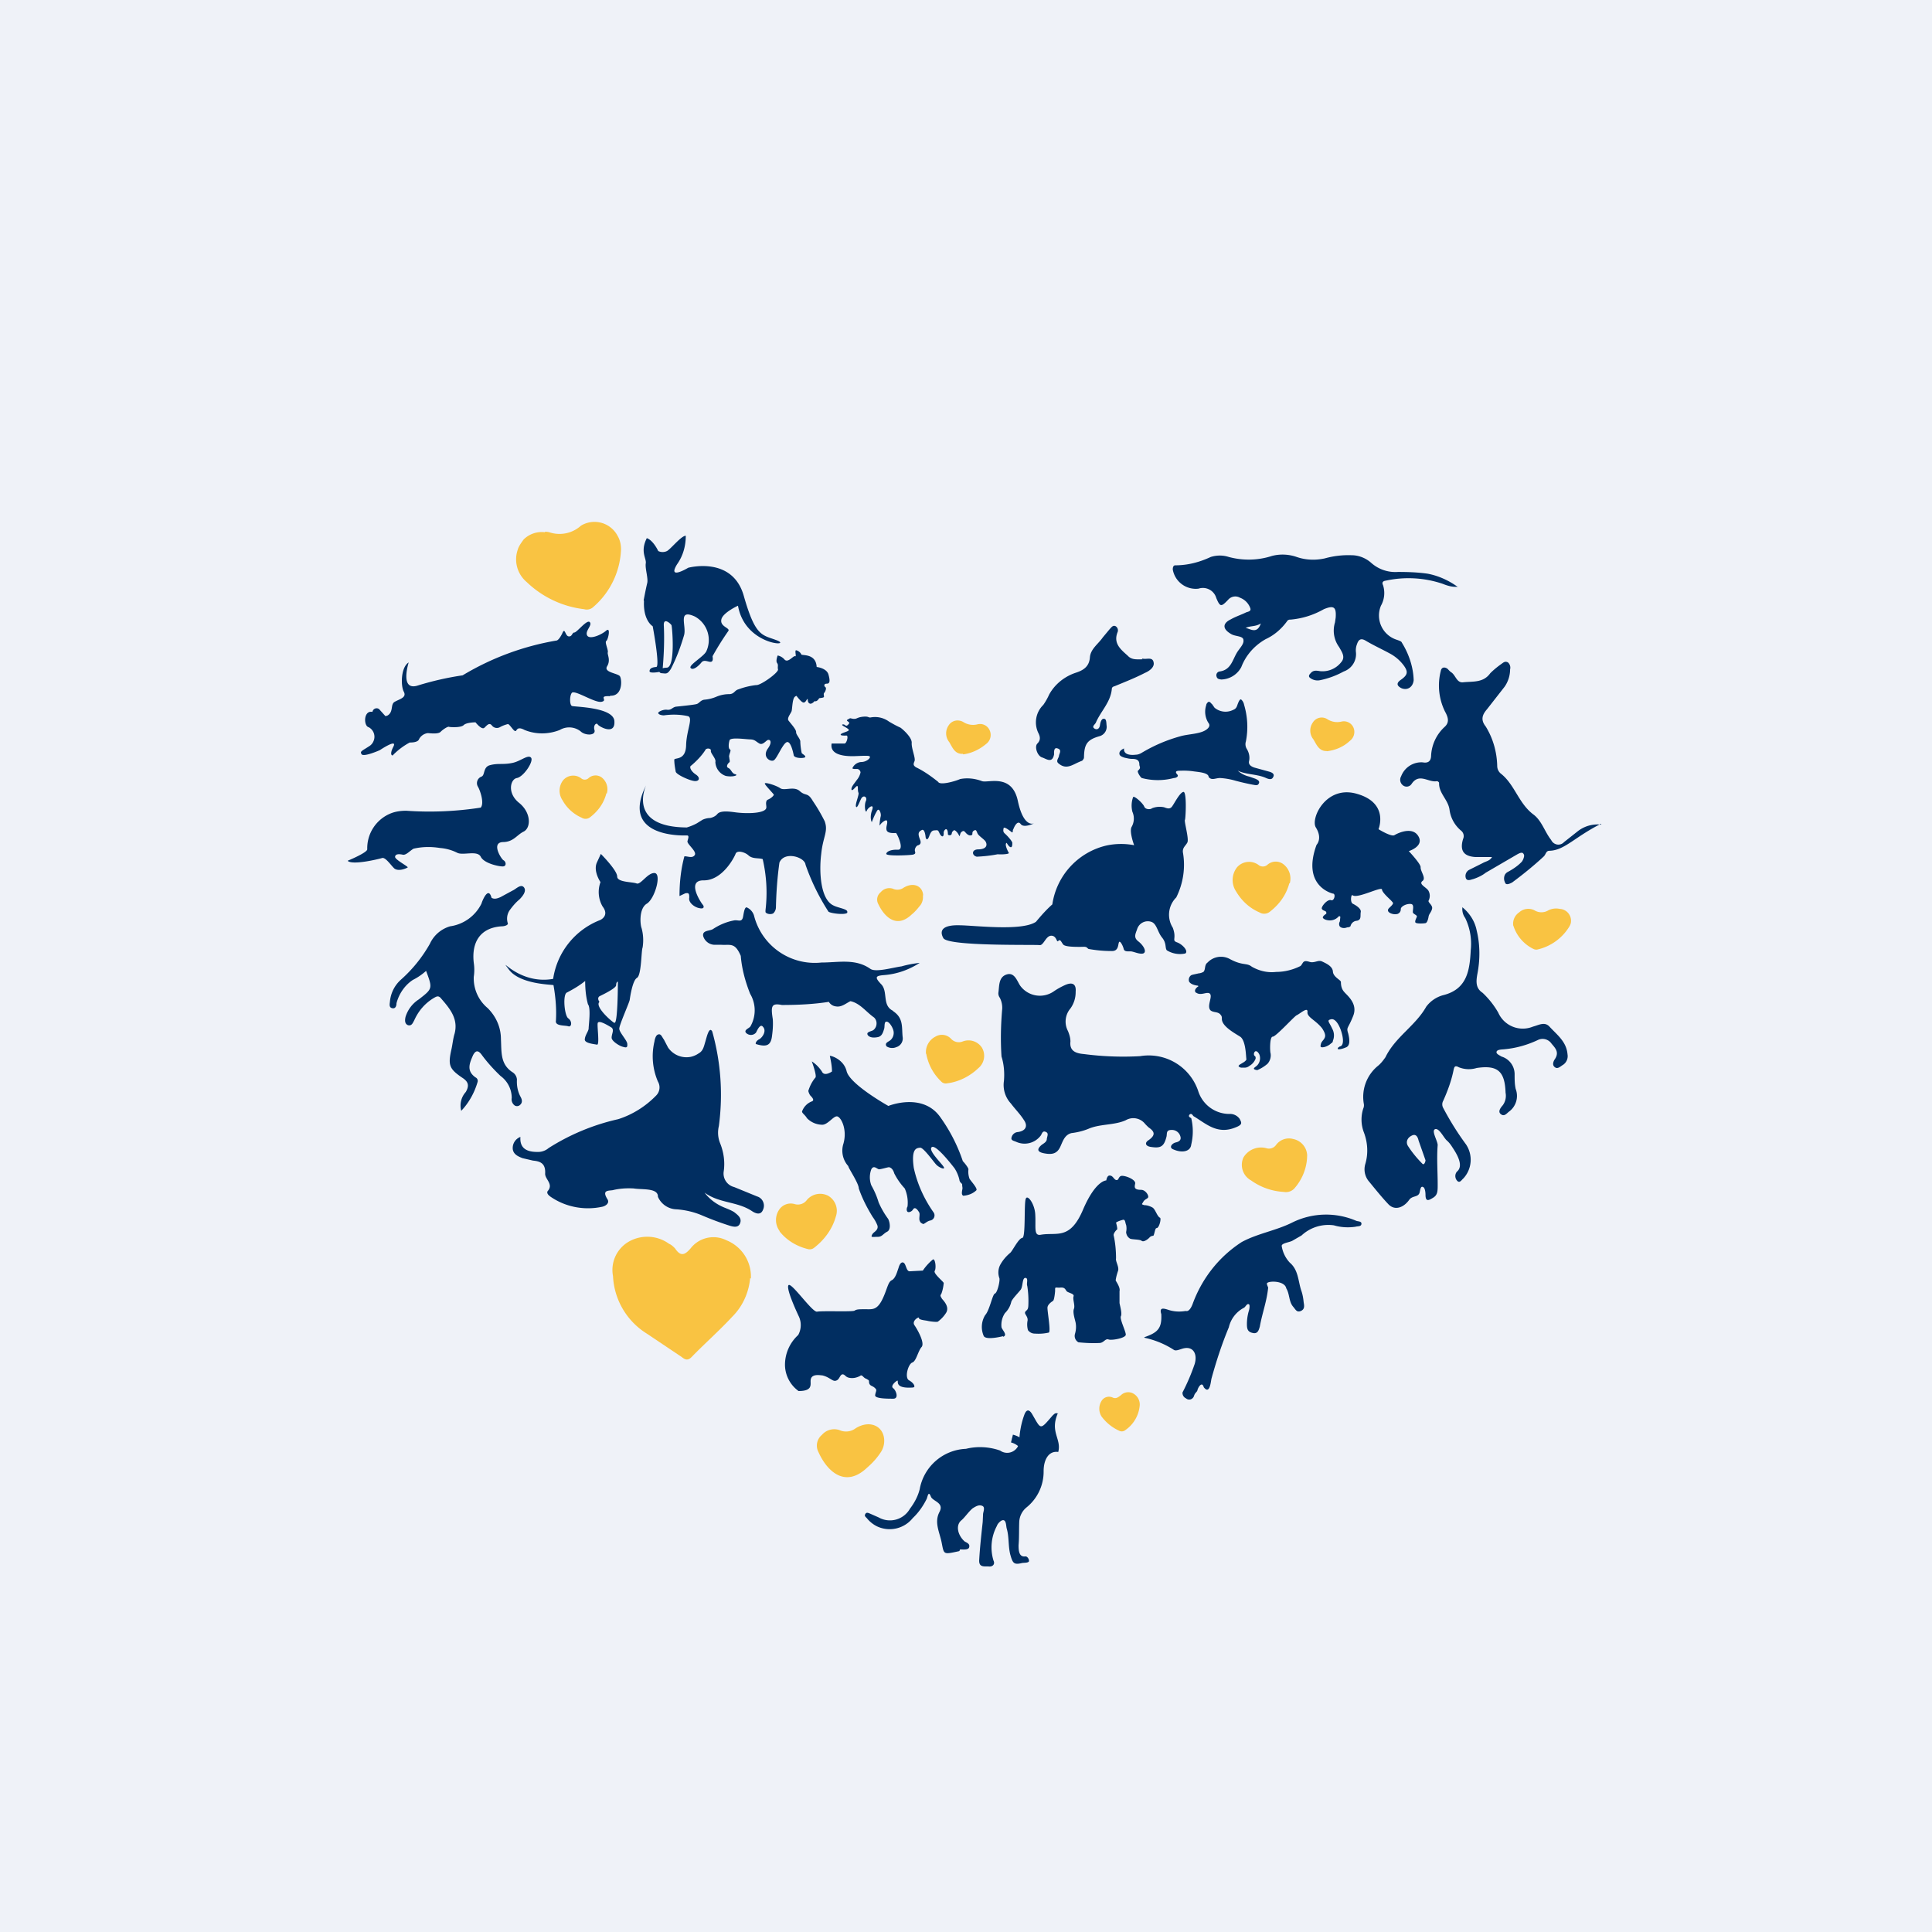 <?xml version="1.0" encoding="UTF-8"?>
<!-- generated by Finnhub -->
<svg viewBox="0 0 55.5 55.5" xmlns="http://www.w3.org/2000/svg">
<path d="M 0,0 H 55.5 V 55.5 H 0 Z" fill="rgb(239, 242, 248)"/>
<path d="M 30.39,40.595 C 30.15,41.14 30.5,41.33 30.4,41.71 C 30.12,41.67 29.98,41.94 29.98,42.26 A 1.32,1.32 0 0,1 29.48,43.31 A 0.57,0.57 0 0,0 29.28,43.71 C 29.27,43.93 29.28,44.17 29.26,44.39 C 29.26,44.54 29.27,44.74 29.46,44.71 C 29.51,44.71 29.56,44.78 29.56,44.84 S 29.42,44.89 29.36,44.9 C 29.12,44.96 29.09,44.9 29.02,44.65 C 28.96,44.4 28.99,44.15 28.92,43.91 C 28.9,43.85 28.91,43.66 28.81,43.67 C 28.75,43.67 28.65,43.78 28.64,43.83 A 1.3,1.3 0 0,0 28.54,44.83 C 28.59,44.93 28.52,45.01 28.41,45 C 28.28,44.99 28.11,45.04 28.13,44.8 C 28.15,44.45 28.19,44.09 28.23,43.72 L 28.24,43.5 C 28.24,43.44 28.31,43.3 28.22,43.26 C 28.13,43.22 28.05,43.26 27.94,43.33 C 27.82,43.43 27.71,43.6 27.61,43.68 C 27.45,43.82 27.51,44.1 27.71,44.28 C 27.78,44.32 27.87,44.35 27.84,44.45 C 27.82,44.53 27.66,44.51 27.59,44.51 C 27.56,44.51 27.58,44.55 27.55,44.56 C 27.09,44.66 27.12,44.66 27.05,44.31 C 26.99,44.01 26.83,43.73 26.99,43.43 C 27.13,43.16 26.79,43.13 26.74,42.99 C 26.67,42.81 26.65,42.99 26.62,43.06 C 26.52,43.26 26.39,43.45 26.22,43.61 A 0.85,0.85 0 0,1 25.2,43.85 A 0.86,0.86 0 0,1 24.9,43.61 C 24.87,43.58 24.83,43.55 24.85,43.51 C 24.88,43.43 24.94,43.46 24.99,43.48 L 25.24,43.59 A 0.66,0.66 0 0,0 26.14,43.34 C 26.27,43.17 26.37,42.98 26.42,42.78 A 1.41,1.41 0 0,1 27.75,41.62 C 28.07,41.54 28.42,41.56 28.73,41.67 A 0.35,0.35 0 0,0 29.23,41.57 A 0.36,0.36 0 0,0 29.28,41.39 C 29.29,41.13 29.34,40.87 29.43,40.63 C 29.49,40.48 29.57,40.48 29.66,40.64 C 29.91,41.07 29.87,41.09 30.24,40.66 C 30.28,40.63 30.31,40.57 30.4,40.61 Z" fill="rgb(1, 46, 97)"/>
<path d="M 29.07,41.325 A 0.62,0.62 0 0,1 29.48,41.66 L 29.5,41.71" stroke="rgb(1, 46, 97)" stroke-width=".23"/>
<path d="M 18.49,17.245 C 18.52,17.09 18.55,16.93 18.59,16.76 C 18.63,16.63 18.53,16.34 18.55,16.19 C 18.58,16.04 18.38,15.86 18.58,15.46 C 18.58,15.46 18.74,15.49 18.91,15.83 A 0.29,0.29 0 0,0 19.16,15.83 C 19.27,15.77 19.57,15.39 19.7,15.39 C 19.7,15.69 19.62,15.97 19.45,16.21 C 19.16,16.68 19.77,16.31 19.77,16.31 S 21.05,15.96 21.37,17.13 C 21.71,18.32 21.9,18.23 22.33,18.4 C 22.76,18.58 21.4,18.54 21.2,17.4 C 21.2,17.4 20.74,17.61 20.72,17.81 C 20.69,18.01 20.99,18.04 20.92,18.13 A 8.1,8.1 0 0,0 20.47,18.85 C 20.47,18.88 20.5,18.99 20.43,19.01 C 20.36,19.03 20.23,18.93 20.15,19.03 C 20.07,19.13 19.91,19.27 19.84,19.19 C 19.77,19.11 20.22,18.86 20.29,18.71 A 0.77,0.77 0 0,0 19.96,17.71 C 19.45,17.48 19.73,17.98 19.65,18.25 C 19.55,18.59 19.43,18.91 19.27,19.22 C 19.17,19.37 19.14,19.35 19.02,19.34 C 18.9,19.34 18.89,19.19 19.15,19.18 C 19.41,19.18 19.31,18.01 19.29,17.96 C 19.26,17.91 19.05,17.72 19.07,17.98 C 19.09,18.41 19.07,18.85 19.03,19.28 C 18.99,19.3 18.65,19.36 18.66,19.28 C 18.66,19.21 18.72,19.17 18.85,19.16 C 18.97,19.16 18.75,17.99 18.75,17.99 S 18.47,17.83 18.5,17.26 Z" fill="rgb(1, 46, 97)"/>
<path d="M 15.65,15.275 A 0.5,0.5 0 0,1 15.78,15.29 A 0.92,0.92 0 0,0 16.69,15.1 A 0.75,0.75 0 0,1 17.74,15.39 C 17.81,15.51 17.84,15.64 17.84,15.78 A 2.3,2.3 0 0,1 17.04,17.44 A 0.27,0.27 0 0,1 16.78,17.5 A 2.86,2.86 0 0,1 15.13,16.72 A 0.85,0.85 0 0,1 14.87,15.8 C 14.9,15.69 14.97,15.6 15.04,15.5 A 0.74,0.74 0 0,1 15.66,15.29 Z" fill="rgb(249, 195, 66)"/>
<path d="M 17.52,19.985 C 17.89,20.01 17.87,19.53 17.81,19.43 C 17.76,19.34 17.33,19.32 17.44,19.14 C 17.55,18.96 17.44,18.8 17.46,18.74 C 17.48,18.67 17.36,18.44 17.42,18.41 C 17.47,18.37 17.55,18.01 17.42,18.11 C 17.29,18.23 16.95,18.38 16.87,18.26 C 16.79,18.13 17.03,17.96 16.94,17.87 C 16.86,17.79 16.57,18.17 16.5,18.17 S 16.44,18.3 16.33,18.28 C 16.23,18.26 16.23,18 16.15,18.2 C 16.05,18.4 15.99,18.4 15.99,18.4 C 15.04,18.56 14.12,18.9 13.29,19.4 A 8.6,8.6 0 0,0 12.01,19.69 C 11.47,19.87 11.74,19.03 11.74,19.03 C 11.51,19.17 11.51,19.71 11.6,19.87 C 11.69,20.04 11.48,20.08 11.34,20.16 C 11.21,20.23 11.31,20.44 11.14,20.55 A 0.16,0.16 0 0,1 11.07,20.57 L 10.89,20.37 A 0.12,0.12 0 0,0 10.7,20.45 A 0.2,0.2 0 0,0 10.62,20.45 C 10.44,20.5 10.46,20.86 10.59,20.89 A 0.31,0.31 0 0,1 10.73,21.29 A 0.31,0.31 0 0,1 10.63,21.42 C 10.39,21.58 10.33,21.58 10.39,21.67 C 10.46,21.75 10.91,21.55 10.91,21.55 S 11.43,21.2 11.3,21.45 C 11.17,21.7 11.28,21.73 11.3,21.68 C 11.44,21.54 11.6,21.42 11.77,21.33 C 11.82,21.33 12.01,21.33 12.04,21.23 A 0.33,0.33 0 0,1 12.29,21.06 C 12.33,21.06 12.59,21.1 12.66,21.02 C 12.73,20.95 12.87,20.86 12.9,20.88 C 12.93,20.89 13.24,20.91 13.32,20.83 C 13.4,20.75 13.66,20.75 13.66,20.75 S 13.83,20.97 13.91,20.91 C 13.98,20.85 14.05,20.74 14.13,20.84 A 0.18,0.18 0 0,0 14.36,20.89 C 14.43,20.85 14.51,20.82 14.59,20.8 C 14.64,20.8 14.75,21 14.8,21 C 14.85,21.02 14.83,20.84 15.07,20.97 C 15.39,21.1 15.75,21.1 16.08,20.97 A 0.53,0.53 0 0,1 16.68,21.01 C 16.8,21.13 17.11,21.14 17.08,20.98 C 17.03,20.83 17.14,20.75 17.17,20.81 C 17.19,20.86 17.67,21.14 17.65,20.73 C 17.65,20.31 16.5,20.31 16.43,20.28 C 16.36,20.25 16.36,19.98 16.43,19.9 C 16.53,19.82 17.09,20.2 17.28,20.16 C 17.48,20.12 17.16,19.98 17.53,20 Z M 13.25,31.91 A 0.58,0.58 0 0,1 13.38,31.37 C 13.49,31.18 13.45,31.07 13.28,30.96 C 12.91,30.71 12.87,30.6 12.96,30.18 C 13,30.02 13.01,29.85 13.06,29.69 C 13.17,29.26 12.92,28.97 12.66,28.67 C 12.59,28.59 12.53,28.63 12.46,28.67 C 12.21,28.82 12.02,29.04 11.9,29.31 C 11.86,29.38 11.83,29.48 11.72,29.45 C 11.62,29.41 11.63,29.3 11.65,29.21 A 0.92,0.92 0 0,1 12.03,28.71 C 12.43,28.4 12.43,28.4 12.24,27.89 C 12.13,27.99 12,28.08 11.86,28.15 C 11.63,28.3 11.46,28.55 11.39,28.82 C 11.39,28.88 11.37,28.99 11.26,28.96 C 11.18,28.94 11.19,28.86 11.2,28.79 A 0.96,0.96 0 0,1 11.52,28.14 A 4,4 0 0,0 12.35,27.11 A 0.92,0.92 0 0,1 12.93,26.61 A 1.19,1.19 0 0,0 13.83,25.96 C 13.86,25.86 14.03,25.45 14.12,25.79 C 14.2,25.84 14.29,25.81 14.38,25.77 L 14.73,25.58 C 14.81,25.55 14.96,25.38 15.05,25.49 C 15.14,25.6 15,25.76 14.92,25.84 C 14.81,25.93 14.72,26.04 14.64,26.15 A 0.43,0.43 0 0,0 14.59,26.53 C 14.59,26.58 14.49,26.61 14.41,26.61 C 13.8,26.65 13.54,27.06 13.61,27.66 C 13.63,27.79 13.63,27.93 13.61,28.06 A 1.11,1.11 0 0,0 14.01,28.96 C 14.25,29.2 14.39,29.51 14.39,29.85 C 14.41,30.23 14.37,30.57 14.72,30.8 A 0.27,0.27 0 0,1 14.85,31.01 C 14.84,31.18 14.87,31.35 14.95,31.5 C 14.99,31.57 15.02,31.66 14.95,31.73 A 0.13,0.13 0 0,1 14.79,31.76 A 0.22,0.22 0 0,1 14.7,31.54 A 0.78,0.78 0 0,0 14.38,30.91 C 14.18,30.72 13.99,30.51 13.83,30.29 C 13.73,30.16 13.66,30.18 13.59,30.31 C 13.49,30.54 13.39,30.76 13.66,30.95 A 0.11,0.11 0 0,1 13.72,31.08 C 13.63,31.39 13.47,31.68 13.25,31.91 Z M 20.24,34.26 C 20.39,34.46 20.59,34.6 20.81,34.69 C 20.91,34.73 21.01,34.77 21.09,34.82 C 21.19,34.9 21.32,34.99 21.26,35.14 C 21.21,35.28 21.06,35.24 20.96,35.21 A 8.87,8.87 0 0,1 20.18,34.92 C 19.95,34.82 19.7,34.76 19.44,34.74 A 0.6,0.6 0 0,1 18.9,34.38 C 18.91,34.12 18.45,34.18 18.2,34.14 C 18,34.13 17.8,34.14 17.6,34.19 C 17.48,34.21 17.28,34.18 17.45,34.45 C 17.52,34.56 17.4,34.65 17.28,34.67 C 16.8,34.77 16.29,34.68 15.88,34.42 C 15.8,34.37 15.69,34.3 15.73,34.22 C 15.91,34.02 15.66,33.88 15.66,33.72 C 15.68,33.41 15.51,33.36 15.31,33.34 L 15.01,33.27 C 14.88,33.22 14.75,33.16 14.73,33.01 A 0.34,0.34 0 0,1 14.95,32.66 C 14.92,33.06 15.24,33.1 15.5,33.09 C 15.6,33.08 15.69,33.04 15.76,32.98 A 6.29,6.29 0 0,1 17.76,32.15 C 18.17,32.02 18.55,31.78 18.85,31.47 A 0.33,0.33 0 0,0 18.9,31.07 A 1.84,1.84 0 0,1 18.8,29.92 C 18.81,29.85 18.84,29.74 18.9,29.72 C 18.99,29.68 19.02,29.8 19.07,29.86 L 19.19,30.09 A 0.64,0.64 0 0,0 19.84,30.36 A 0.63,0.63 0 0,0 20.07,30.26 C 20.2,30.19 20.22,30.06 20.26,29.93 C 20.3,29.8 20.37,29.47 20.46,29.63 A 6.72,6.72 0 0,1 20.65,32.35 A 0.81,0.81 0 0,0 20.69,32.85 C 20.79,33.1 20.83,33.38 20.79,33.65 A 0.4,0.4 0 0,0 21.09,34.1 L 21.75,34.37 A 0.27,0.27 0 0,1 21.92,34.52 A 0.28,0.28 0 0,1 21.92,34.75 C 21.85,34.93 21.69,34.85 21.6,34.79 C 21.18,34.51 20.66,34.57 20.24,34.26 Z M 24.37,33.5 A 0.66,0.66 0 0,1 24.23,32.85 C 24.35,32.42 24.14,32.05 24.03,32.07 C 23.93,32.08 23.78,32.3 23.63,32.31 A 0.62,0.62 0 0,1 23.18,32.12 C 23.13,32.03 23.04,31.98 23.04,31.93 A 0.48,0.48 0 0,1 23.32,31.64 C 23.43,31.6 23.28,31.48 23.27,31.46 A 0.4,0.4 0 0,1 23.22,31.34 C 23.26,31.21 23.32,31.08 23.42,30.96 C 23.48,30.92 23.32,30.49 23.32,30.49 C 23.43,30.56 23.53,30.66 23.61,30.78 C 23.68,30.94 23.9,30.78 23.9,30.78 C 23.9,30.63 23.87,30.48 23.84,30.34 C 23.8,30.3 24.23,30.4 24.32,30.77 C 24.41,31.15 25.52,31.77 25.52,31.77 S 26.5,31.37 27.01,32.09 C 27.29,32.48 27.51,32.91 27.66,33.36 C 27.67,33.36 27.82,33.54 27.82,33.59 C 27.81,33.69 27.82,33.77 27.85,33.86 C 27.9,33.94 28.08,34.13 28.05,34.19 C 27.95,34.29 27.81,34.34 27.67,34.35 C 27.62,34.32 27.63,34.26 27.64,34.19 C 27.66,34.11 27.64,34.11 27.64,34.03 C 27.64,33.99 27.57,33.98 27.56,33.89 A 1.03,1.03 0 0,0 27.42,33.56 C 27.38,33.51 26.87,32.84 26.76,32.96 C 26.66,33.07 27.13,33.49 27.12,33.55 C 27.12,33.6 26.96,33.53 26.89,33.45 C 26.83,33.39 26.52,32.95 26.43,32.97 C 26.33,32.98 26.17,32.99 26.25,33.55 C 26.35,34.01 26.55,34.45 26.82,34.83 A 0.15,0.15 0 0,1 26.73,35.06 C 26.62,35.08 26.56,35.17 26.51,35.16 C 26.47,35.13 26.45,35.14 26.42,35.07 C 26.39,35 26.44,34.87 26.4,34.82 C 26.37,34.77 26.29,34.65 26.23,34.74 C 26.2,34.8 26.11,34.84 26.07,34.81 C 26.03,34.77 26.05,34.69 26.07,34.66 A 1,1 0 0,0 25.99,34.14 A 1.88,1.88 0 0,1 25.69,33.71 C 25.65,33.57 25.58,33.54 25.54,33.53 C 25.5,33.53 25.31,33.59 25.25,33.59 C 25.19,33.58 25.1,33.46 25.03,33.59 A 0.65,0.65 0 0,0 25.03,34.05 C 25.12,34.21 25.19,34.37 25.24,34.54 C 25.31,34.7 25.4,34.86 25.51,35.01 C 25.55,35.07 25.61,35.31 25.49,35.38 C 25.37,35.44 25.34,35.53 25.22,35.53 C 25.1,35.53 25.02,35.55 25.04,35.5 A 0.18,0.18 0 0,1 25.1,35.41 C 25.13,35.38 25.25,35.31 25.2,35.19 A 1.05,1.05 0 0,0 25.07,34.96 C 24.91,34.7 24.77,34.43 24.67,34.14 C 24.67,33.99 24.36,33.54 24.37,33.5 Z" fill="rgb(1, 46, 97)"/>
<path d="M 21.55,36.715 C 21.51,37.14 21.33,37.53 21.04,37.82 C 20.67,38.22 20.26,38.58 19.88,38.97 C 19.77,39.09 19.69,39.07 19.58,38.98 L 18.58,38.31 A 2.06,2.06 0 0,1 17.61,36.66 A 0.94,0.94 0 0,1 18.06,35.67 A 1.07,1.07 0 0,1 19.22,35.73 C 19.29,35.76 19.34,35.81 19.39,35.86 C 19.55,36.1 19.67,36.06 19.84,35.86 A 0.83,0.83 0 0,1 20.87,35.63 A 1.12,1.12 0 0,1 21.57,36.73 Z" fill="rgb(249, 195, 66)"/>
<path d="M 28.81,38.385 S 28.33,38.51 28.26,38.38 A 0.65,0.65 0 0,1 28.3,37.78 C 28.43,37.64 28.51,37.18 28.58,37.16 C 28.65,37.14 28.73,36.8 28.71,36.72 A 0.48,0.48 0 0,1 28.73,36.34 C 28.8,36.21 28.9,36.09 29.02,35.99 C 29.09,35.93 29.26,35.57 29.37,35.56 C 29.47,35.54 29.41,34.54 29.47,34.43 C 29.52,34.31 29.73,34.59 29.74,34.9 C 29.76,35.26 29.69,35.51 29.9,35.47 C 30.36,35.39 30.74,35.64 31.12,34.73 C 31.48,33.9 31.78,33.91 31.78,33.91 S 31.8,33.76 31.88,33.77 C 31.98,33.77 32,33.9 32.08,33.9 C 32.14,33.9 32.13,33.8 32.21,33.78 C 32.31,33.76 32.63,33.88 32.61,34 C 32.59,34.1 32.57,34.18 32.78,34.18 C 32.91,34.18 33.01,34.35 32.98,34.4 C 32.96,34.44 32.88,34.45 32.84,34.53 C 32.8,34.6 32.78,34.59 32.87,34.62 C 32.95,34.62 33.04,34.65 33.11,34.69 C 33.19,34.74 33.24,34.94 33.32,34.98 C 33.37,34.99 33.3,35.29 33.22,35.28 C 33.18,35.28 33.16,35.48 33.13,35.5 A 0.15,0.15 0 0,0 33.03,35.54 C 32.99,35.59 32.85,35.7 32.79,35.64 C 32.73,35.6 32.51,35.61 32.46,35.58 A 0.23,0.23 0 0,1 32.35,35.39 A 0.46,0.46 0 0,0 32.35,35.19 C 32.32,35.12 32.33,35.03 32.26,35.04 C 32.19,35.06 32.12,35.08 32.06,35.12 C 32.06,35.12 32.11,35.3 32.09,35.32 C 32.07,35.33 31.99,35.42 31.99,35.48 C 32.04,35.7 32.06,35.93 32.06,36.15 C 32.04,36.23 32.15,36.39 32.12,36.5 C 32.09,36.59 32.06,36.69 32.05,36.78 C 32.05,36.8 32.19,36.98 32.16,37.09 V 37.43 C 32.17,37.5 32.24,37.73 32.2,37.81 C 32.16,37.89 32.34,38.24 32.34,38.34 C 32.34,38.44 31.94,38.51 31.85,38.48 C 31.75,38.44 31.71,38.58 31.58,38.58 C 31.38,38.59 31.18,38.58 30.98,38.56 A 0.21,0.21 0 0,1 30.88,38.32 C 30.91,38.22 30.92,38.11 30.9,38 C 30.88,37.9 30.81,37.7 30.85,37.6 C 30.89,37.5 30.81,37.33 30.84,37.24 C 30.87,37.16 30.68,37.14 30.64,37.09 C 30.6,37.04 30.59,36.97 30.44,36.99 C 30.3,36.99 30.31,36.96 30.31,37.09 C 30.3,37.2 30.28,37.35 30.25,37.37 C 30.22,37.39 30.09,37.47 30.09,37.57 C 30.09,37.7 30.19,38.24 30.13,38.28 C 30,38.31 29.87,38.32 29.73,38.31 A 0.24,0.24 0 0,1 29.53,38.21 A 0.6,0.6 0 0,1 29.52,37.93 C 29.53,37.81 29.42,37.75 29.45,37.69 S 29.53,37.65 29.54,37.52 C 29.55,37.32 29.54,37.13 29.51,36.94 C 29.48,36.87 29.55,36.72 29.46,36.71 C 29.36,36.7 29.39,36.96 29.32,37.05 C 29.26,37.13 29.07,37.32 29.05,37.4 A 0.65,0.65 0 0,1 28.87,37.72 A 0.61,0.61 0 0,0 28.77,38.13 C 28.8,38.22 28.95,38.35 28.82,38.4 Z" fill="rgb(1, 46, 97)"/>
<path d="M 31.64,40.685 A 0.42,0.42 0 0,1 31.64,40.25 A 0.25,0.25 0 0,1 31.97,40.15 C 32.07,40.19 32.13,40.13 32.2,40.08 A 0.3,0.3 0 0,1 32.57,40.04 A 0.36,0.36 0 0,1 32.74,40.38 A 0.96,0.96 0 0,1 32.33,41.08 A 0.16,0.16 0 0,1 32.15,41.1 C 31.95,41.01 31.78,40.87 31.65,40.7 Z M 25.4,41.36 A 0.6,0.6 0 0,1 25.28,41.75 C 25.18,41.9 25.05,42.04 24.91,42.16 C 24.28,42.76 23.76,42.27 23.51,41.71 A 0.4,0.4 0 0,1 23.61,41.22 A 0.47,0.47 0 0,1 24.11,41.08 A 0.46,0.46 0 0,0 24.58,41.03 C 24.98,40.78 25.38,40.96 25.4,41.36 Z" fill="rgb(249, 195, 66)"/>
<path d="M 32.87,38.415 C 33.26,38.28 33.38,38.16 33.36,37.75 C 33.3,37.56 33.41,37.58 33.54,37.62 C 33.71,37.68 33.88,37.69 34.06,37.66 C 34.16,37.69 34.23,37.54 34.26,37.46 C 34.53,36.72 35.02,36.1 35.67,35.68 C 36.13,35.43 36.67,35.35 37.14,35.11 A 2.19,2.19 0 0,1 38.96,35.07 C 39.01,35.09 39.11,35.08 39.11,35.15 C 39.11,35.24 39.01,35.22 38.94,35.24 C 38.74,35.27 38.52,35.26 38.32,35.2 A 1.13,1.13 0 0,0 37.39,35.49 L 37.13,35.64 C 37.05,35.69 36.8,35.71 36.82,35.8 C 36.85,35.98 36.93,36.14 37.05,36.27 C 37.3,36.48 37.29,36.8 37.38,37.07 C 37.42,37.18 37.44,37.3 37.45,37.41 C 37.47,37.52 37.48,37.61 37.37,37.66 C 37.25,37.71 37.22,37.62 37.15,37.54 C 37.02,37.39 37.05,37.17 36.95,37.01 C 36.91,36.8 36.5,36.79 36.41,36.85 C 36.37,36.87 36.42,36.95 36.43,36.99 C 36.39,37.39 36.26,37.72 36.19,38.11 C 36.16,38.21 36.13,38.33 35.98,38.29 C 35.84,38.26 35.82,38.17 35.82,38.04 C 35.82,37.9 35.84,37.77 35.88,37.64 C 35.89,37.61 35.91,37.49 35.88,37.47 C 35.82,37.43 35.78,37.55 35.73,37.57 A 0.85,0.85 0 0,0 35.3,38.13 C 35.1,38.61 34.94,39.1 34.8,39.61 C 34.78,39.71 34.75,40.07 34.58,39.85 C 34.53,39.67 34.42,39.85 34.4,39.93 C 34.39,39.99 34.33,40 34.3,40.1 A 0.15,0.15 0 0,1 34.2,40.2 A 0.14,0.14 0 0,1 34.07,40.17 A 0.17,0.17 0 0,1 33.97,40 A 5.91,5.91 0 0,0 34.32,39.18 C 34.4,38.91 34.29,38.68 34.02,38.73 C 33.91,38.75 33.78,38.83 33.71,38.77 A 2.5,2.5 0 0,0 32.88,38.43 Z" fill="rgb(1, 46, 97)"/>
<path d="M 26.6,30.265 A 0.5,0.5 0 0,1 26.87,29.78 A 0.36,0.36 0 0,1 27.32,29.84 A 0.3,0.3 0 0,0 27.65,29.92 A 0.46,0.46 0 0,1 28.21,30.1 A 0.46,0.46 0 0,1 28.11,30.68 C 27.86,30.92 27.54,31.08 27.21,31.12 A 0.18,0.18 0 0,1 27.03,31.06 A 1.45,1.45 0 0,1 26.61,30.28 Z" fill="rgb(249, 195, 66)"/>
<path d="M 25.65,29.035 C 25.33,28.88 25.52,28.48 25.31,28.27 C 25.11,28.06 25.16,28.03 25.41,28.01 C 25.77,27.98 26.11,27.86 26.42,27.66 C 26.25,27.68 26.07,27.71 25.9,27.76 C 25.62,27.8 25.15,27.94 25,27.83 C 24.57,27.53 24.09,27.65 23.6,27.65 A 1.8,1.8 0 0,1 21.66,26.3 A 0.38,0.38 0 0,0 21.46,26.07 C 21.38,26.03 21.36,26.29 21.34,26.36 C 21.3,26.5 21.2,26.42 21.09,26.44 C 20.87,26.48 20.66,26.57 20.48,26.69 C 20.38,26.75 20.17,26.72 20.2,26.89 A 0.35,0.35 0 0,0 20.51,27.14 H 20.71 C 20.98,27.16 21.11,27.06 21.28,27.46 C 21.31,27.83 21.41,28.2 21.55,28.55 A 0.93,0.93 0 0,1 21.56,29.48 C 21.53,29.54 21.36,29.58 21.43,29.67 A 0.2,0.2 0 0,0 21.57,29.73 A 0.19,0.19 0 0,0 21.72,29.66 C 21.75,29.6 21.84,29.39 21.92,29.5 C 22.02,29.61 21.92,29.78 21.82,29.85 C 21.77,29.87 21.7,29.93 21.71,29.99 C 22.03,30.09 22.15,30.03 22.18,29.74 C 22.2,29.59 22.21,29.44 22.2,29.28 C 22.14,28.9 22.16,28.81 22.46,28.87 C 22.91,28.87 23.36,28.85 23.81,28.78 A 0.27,0.27 0 0,0 24.01,28.91 C 24.17,28.94 24.29,28.83 24.43,28.76 C 24.71,28.82 24.88,29.07 25.11,29.23 A 0.23,0.23 0 0,1 25.18,29.41 A 0.24,0.24 0 0,1 25.09,29.59 C 25.04,29.63 24.85,29.64 24.94,29.75 C 25.01,29.82 25.14,29.81 25.23,29.79 C 25.34,29.76 25.37,29.65 25.4,29.55 C 25.42,29.49 25.39,29.33 25.48,29.35 C 25.55,29.36 25.63,29.5 25.65,29.56 A 0.28,0.28 0 0,1 25.58,29.88 C 25.52,29.93 25.4,29.96 25.47,30.06 A 0.3,0.3 0 0,0 25.75,30.08 A 0.26,0.26 0 0,0 25.93,29.79 C 25.9,29.51 25.96,29.25 25.66,29.05 Z M 23.89,21.36 H 24.26 C 24.32,21.36 24.38,21.14 24.32,21.13 C 24.3,21.13 24.14,21.14 24.15,21.1 C 24.16,21.05 24.42,21.01 24.38,20.96 C 24.34,20.9 24.13,20.83 24.21,20.81 C 24.29,20.8 24.29,20.9 24.37,20.81 C 24.46,20.73 24.27,20.72 24.35,20.67 C 24.45,20.62 24.39,20.63 24.51,20.65 C 24.62,20.66 24.61,20.61 24.78,20.59 C 24.96,20.57 24.94,20.62 25.01,20.61 A 0.68,0.68 0 0,1 25.54,20.73 C 25.83,20.9 25.86,20.89 25.89,20.92 C 25.93,20.95 26.2,21.18 26.19,21.34 C 26.18,21.51 26.31,21.78 26.27,21.87 C 26.23,21.96 26.24,21.99 26.31,22.04 C 26.54,22.15 26.75,22.3 26.95,22.46 C 27,22.57 27.45,22.44 27.58,22.38 C 27.78,22.34 28,22.36 28.21,22.44 C 28.39,22.5 29.07,22.21 29.24,23.01 C 29.41,23.81 29.71,23.65 29.71,23.65 S 29.41,23.8 29.32,23.67 C 29.22,23.54 29.12,23.79 29.11,23.82 C 29.08,23.85 29.11,23.92 29.07,23.91 C 29.04,23.89 28.85,23.73 28.83,23.79 C 28.82,23.85 28.81,23.89 28.86,23.94 C 28.91,23.98 29.09,24.17 29.08,24.22 C 29.08,24.27 29.08,24.38 29,24.32 C 28.93,24.26 28.92,24.18 28.9,24.23 C 28.87,24.29 28.95,24.45 28.98,24.5 C 29,24.54 28.75,24.55 28.66,24.54 C 28.46,24.58 28.26,24.6 28.06,24.61 C 27.92,24.58 27.9,24.41 28.09,24.4 C 28.35,24.4 28.37,24.27 28.31,24.17 C 28.26,24.1 28.11,24.01 28.08,23.94 S 28.04,23.82 27.98,23.86 C 27.9,23.9 27.96,23.98 27.91,23.99 C 27.87,24.01 27.81,24 27.74,23.92 C 27.69,23.86 27.67,23.86 27.62,23.9 C 27.59,23.92 27.58,23.98 27.57,24.01 C 27.57,24.04 27.56,24.01 27.51,23.93 C 27.46,23.87 27.42,23.83 27.39,23.86 C 27.37,23.89 27.35,23.88 27.34,23.95 C 27.33,24.01 27.24,24 27.23,23.97 C 27.23,23.94 27.23,23.83 27.18,23.82 C 27.14,23.82 27.1,23.89 27.11,23.94 C 27.11,23.98 27.1,24.06 27.04,24.01 C 26.97,23.95 26.98,23.84 26.9,23.85 C 26.81,23.86 26.76,23.83 26.69,24.03 C 26.62,24.2 26.59,24.05 26.59,24.05 S 26.57,23.78 26.47,23.85 C 26.37,23.9 26.37,23.97 26.43,24.12 C 26.49,24.27 26.37,24.28 26.35,24.29 A 0.18,0.18 0 0,0 26.28,24.42 C 26.28,24.48 26.33,24.52 26.23,24.55 C 26.13,24.57 25.47,24.6 25.46,24.53 C 25.46,24.48 25.56,24.4 25.79,24.41 C 26,24.42 25.76,23.93 25.74,23.93 C 25.7,23.93 25.5,23.95 25.47,23.85 C 25.44,23.75 25.51,23.65 25.48,23.58 C 25.46,23.53 25.33,23.62 25.28,23.7 C 25.25,23.77 25.28,23.53 25.3,23.45 C 25.32,23.37 25.25,23.18 25.19,23.3 C 25.13,23.4 25.09,23.5 25.05,23.6 C 25.05,23.66 24.97,23.5 25.05,23.28 S 24.93,23.2 24.9,23.29 C 24.86,23.39 24.82,23.14 24.87,23.02 C 24.93,22.9 24.81,22.82 24.74,22.94 C 24.68,23.06 24.62,23.24 24.59,23.17 C 24.56,23.1 24.69,22.82 24.66,22.77 C 24.63,22.7 24.66,22.57 24.62,22.58 C 24.58,22.59 24.48,22.75 24.46,22.68 C 24.45,22.6 24.55,22.5 24.61,22.41 A 0.5,0.5 0 0,0 24.72,22.19 A 0.11,0.11 0 0,0 24.63,22.09 C 24.6,22.09 24.47,22.1 24.49,22.06 A 0.3,0.3 0 0,1 24.74,21.89 C 24.88,21.89 25,21.79 24.99,21.74 C 24.98,21.7 24.86,21.71 24.59,21.72 C 24.14,21.74 23.84,21.64 23.89,21.36 Z" fill="rgb(1, 46, 97)"/>
<path d="M 27.66,21.655 C 27.43,21.67 27.36,21.47 27.27,21.32 A 0.4,0.4 0 0,1 27.25,20.84 A 0.3,0.3 0 0,1 27.55,20.7 A 0.3,0.3 0 0,1 27.67,20.74 A 0.52,0.52 0 0,0 28.07,20.81 A 0.3,0.3 0 0,1 28.43,20.98 A 0.32,0.32 0 0,1 28.33,21.37 C 28.14,21.53 27.91,21.64 27.67,21.67 Z" fill="rgb(249, 195, 66)"/>
<path d="M 41.88,16.855 C 41.73,16.87 41.59,16.83 41.44,16.77 A 3.07,3.07 0 0,0 39.81,16.68 C 39.73,16.69 39.69,16.73 39.73,16.81 A 0.74,0.74 0 0,1 39.67,17.4 A 0.73,0.73 0 0,0 40.13,18.38 C 40.18,18.4 40.26,18.42 40.27,18.46 C 40.47,18.78 40.6,19.16 40.61,19.54 C 40.59,19.74 40.43,19.84 40.26,19.77 C 40.12,19.7 40.11,19.62 40.24,19.53 C 40.44,19.39 40.46,19.3 40.32,19.11 A 1.2,1.2 0 0,0 39.92,18.77 C 39.7,18.65 39.46,18.54 39.24,18.41 C 39.08,18.31 39.02,18.39 38.98,18.51 A 0.48,0.48 0 0,0 38.95,18.72 A 0.53,0.53 0 0,1 38.6,19.29 C 38.38,19.41 38.16,19.49 37.92,19.54 A 0.35,0.35 0 0,1 37.63,19.47 C 37.58,19.43 37.61,19.38 37.64,19.35 C 37.72,19.25 37.8,19.26 37.92,19.28 A 0.68,0.68 0 0,0 38.53,19.02 C 38.66,18.87 38.54,18.72 38.47,18.59 A 0.8,0.8 0 0,1 38.35,17.88 L 38.37,17.74 C 38.39,17.44 38.32,17.38 38.03,17.5 C 37.73,17.67 37.41,17.77 37.07,17.8 A 0.1,0.1 0 0,0 36.97,17.85 C 36.81,18.07 36.6,18.25 36.36,18.36 C 36.04,18.54 35.79,18.82 35.66,19.16 A 0.67,0.67 0 0,1 35.08,19.52 C 35.03,19.51 34.97,19.51 34.95,19.44 A 0.11,0.11 0 0,1 35.03,19.29 C 35.35,19.25 35.4,18.98 35.52,18.77 C 35.59,18.64 35.74,18.51 35.72,18.39 C 35.72,18.26 35.48,18.29 35.36,18.21 C 35.12,18.07 35.11,17.91 35.36,17.79 C 35.5,17.71 35.66,17.66 35.8,17.59 C 35.86,17.57 35.94,17.56 35.92,17.48 A 0.5,0.5 0 0,0 35.62,17.17 A 0.27,0.27 0 0,0 35.28,17.23 C 35.08,17.44 35.05,17.44 34.94,17.18 A 0.4,0.4 0 0,0 34.43,16.91 A 0.67,0.67 0 0,1 33.69,16.36 C 33.69,16.29 33.71,16.24 33.76,16.24 C 34.12,16.24 34.46,16.15 34.78,16 A 0.85,0.85 0 0,1 35.3,16 C 35.71,16.11 36.14,16.1 36.54,15.97 C 36.77,15.91 37.02,15.92 37.25,16 C 37.51,16.09 37.79,16.1 38.06,16.04 C 38.31,15.97 38.57,15.94 38.83,15.95 C 39.03,15.95 39.23,16.03 39.38,16.16 C 39.6,16.36 39.88,16.45 40.16,16.43 C 40.44,16.43 40.73,16.44 41.01,16.48 C 41.33,16.54 41.63,16.68 41.89,16.87 Z M 35.79,18.04 C 35.93,18.07 36.11,18.22 36.22,17.91 C 36.06,18.01 35.92,17.97 35.78,18.04 Z M 41.04,25.87 A 0.3,0.3 0 0,0 41.03,25.58 C 40.96,25.48 40.75,25.4 40.86,25.31 C 40.98,25.23 40.8,25.03 40.81,24.91 C 40.81,24.81 40.47,24.45 40.47,24.45 S 40.89,24.32 40.76,24.05 C 40.6,23.72 40.16,23.93 40.06,23.99 C 39.97,24.05 39.6,23.82 39.6,23.82 S 39.91,23.08 39,22.81 C 38.1,22.53 37.64,23.51 37.8,23.77 C 38,24.09 37.82,24.27 37.82,24.27 C 37.38,25.47 38.29,25.67 38.29,25.67 C 38.38,25.67 38.33,25.89 38.24,25.86 C 38.14,25.82 37.96,26.03 37.97,26.1 C 37.99,26.17 38.11,26.16 38.1,26.22 V 26.25 C 38.05,26.28 38,26.32 38,26.36 C 38.02,26.41 38.12,26.44 38.2,26.44 A 0.33,0.33 0 0,0 38.46,26.32 H 38.49 C 38.51,26.33 38.5,26.37 38.5,26.37 L 38.49,26.47 A 0.14,0.14 0 0,0 38.48,26.6 C 38.51,26.66 38.61,26.67 38.67,26.65 L 38.7,26.64 C 38.75,26.64 38.8,26.62 38.8,26.59 A 0.2,0.2 0 0,1 38.98,26.45 C 39.12,26.42 39.07,26.3 39.09,26.2 C 39.11,26.1 38.94,26 38.86,25.96 C 38.78,25.92 38.81,25.67 38.86,25.72 C 39,25.82 39.68,25.46 39.7,25.55 C 39.7,25.64 39.93,25.83 39.98,25.89 C 40.02,25.94 40.06,25.94 39.91,26.08 C 39.78,26.2 40.01,26.28 40.11,26.26 C 40.16,26.26 40.19,26.23 40.21,26.21 A 0.15,0.15 0 0,0 40.24,26.11 C 40.25,26.03 40.42,25.95 40.54,25.97 C 40.64,25.99 40.57,26.17 40.59,26.22 C 40.62,26.27 40.72,26.29 40.7,26.34 C 40.68,26.39 40.64,26.46 40.66,26.5 C 40.69,26.54 40.89,26.53 40.94,26.52 C 41,26.52 41.03,26.39 41.04,26.32 C 41.06,26.24 41.12,26.2 41.14,26.1 C 41.16,26 41.01,25.92 41.04,25.87 Z M 29.76,26.48 C 29.91,26.3 30.06,26.13 30.23,25.98 A 2.04,2.04 0 0,1 31.78,24.29 A 2,2 0 0,1 32.58,24.28 S 32.43,23.88 32.51,23.75 A 0.48,0.48 0 0,0 32.53,23.32 A 0.72,0.72 0 0,1 32.55,22.9 C 32.57,22.84 32.83,23.07 32.87,23.17 C 32.91,23.27 33.07,23.25 33.09,23.22 A 0.6,0.6 0 0,1 33.44,23.19 C 33.52,23.22 33.6,23.25 33.66,23.18 C 33.72,23.11 33.88,22.78 33.99,22.75 C 34.1,22.71 34.06,23.52 34.04,23.55 C 34.01,23.59 34.16,24.09 34.11,24.2 C 34.06,24.3 33.97,24.34 33.98,24.48 C 34.06,24.92 33.99,25.38 33.79,25.78 A 0.7,0.7 0 0,0 33.69,26.65 C 33.81,26.97 33.65,27.01 33.81,27.07 C 33.96,27.12 34.15,27.32 34.05,27.39 A 0.72,0.72 0 0,1 33.52,27.3 C 33.46,27.23 33.52,27.1 33.38,26.93 C 33.25,26.77 33.23,26.53 33.07,26.48 A 0.32,0.32 0 0,0 32.67,26.68 C 32.62,26.83 32.55,26.93 32.71,27.05 C 32.86,27.17 32.95,27.35 32.84,27.39 C 32.73,27.42 32.56,27.33 32.48,27.33 C 32.39,27.33 32.3,27.34 32.28,27.26 C 32.26,27.17 32.18,27.02 32.15,27.06 C 32.11,27.11 32.15,27.33 31.93,27.32 C 31.71,27.32 31.49,27.3 31.27,27.26 C 31.22,27.23 31.23,27.19 31.1,27.2 C 30.96,27.2 30.6,27.21 30.54,27.13 C 30.48,27.05 30.46,26.97 30.4,27.03 C 30.35,27.09 30.36,26.88 30.2,26.88 S 29.98,27.17 29.86,27.15 C 29.74,27.13 27.24,27.19 27.1,26.95 C 26.96,26.7 27.13,26.57 27.55,26.58 C 27.97,26.58 29.35,26.76 29.76,26.48 Z" fill="rgb(1, 46, 97)"/>
<path d="M 37.04,25.365 C 36.95,25.71 36.75,25.98 36.48,26.19 A 0.26,0.26 0 0,1 36.18,26.21 C 35.9,26.09 35.67,25.88 35.51,25.61 A 0.59,0.59 0 0,1 35.54,24.91 A 0.46,0.46 0 0,1 36.17,24.86 A 0.2,0.2 0 0,0 36.4,24.85 A 0.36,0.36 0 0,1 36.86,24.82 A 0.52,0.52 0 0,1 37.05,25.38 Z" fill="rgb(249, 195, 66)"/>
<path d="M 34.41,28.315 S 34.22,28.3 34.16,28.2 A 0.16,0.16 0 0,1 34.2,28.03 C 34.23,28 34.27,28 34.44,27.96 C 34.48,27.96 34.53,27.94 34.57,27.92 C 34.64,27.85 34.59,27.72 34.69,27.65 A 0.53,0.53 0 0,1 35.33,27.55 C 35.7,27.75 35.81,27.65 35.96,27.77 C 36.17,27.89 36.41,27.95 36.66,27.92 C 36.9,27.92 37.14,27.86 37.36,27.75 C 37.43,27.68 37.42,27.61 37.52,27.61 C 37.62,27.62 37.63,27.65 37.72,27.64 C 37.82,27.63 37.89,27.58 37.98,27.62 C 38.08,27.67 38.28,27.75 38.29,27.91 C 38.3,28.07 38.52,28.15 38.52,28.21 C 38.52,28.31 38.54,28.41 38.61,28.49 C 38.69,28.59 39.02,28.83 38.87,29.19 C 38.72,29.57 38.67,29.5 38.73,29.69 C 38.78,29.89 38.78,30.05 38.66,30.09 C 38.57,30.13 38.44,30.16 38.43,30.13 V 30.11 A 0.1,0.1 0 0,1 38.46,30.08 L 38.49,30.06 C 38.52,30.06 38.62,30.02 38.56,29.74 C 38.51,29.51 38.38,29.25 38.24,29.28 C 38.1,29.31 38.18,29.35 38.27,29.55 A 0.4,0.4 0 0,1 38.3,29.87 C 38.28,29.91 38.3,29.94 38.24,29.97 C 38.14,30.07 37.97,30.11 37.94,30.07 A 0.06,0.06 0 0,1 37.94,30.02 C 37.95,29.92 38.02,29.89 38.05,29.82 C 38.1,29.73 38.03,29.62 37.98,29.54 C 37.79,29.3 37.54,29.22 37.56,29.07 C 37.57,28.91 37.35,29.12 37.24,29.17 C 37.14,29.24 36.64,29.79 36.56,29.78 C 36.47,29.78 36.48,30.21 36.5,30.26 A 0.36,0.36 0 0,1 36.41,30.56 A 1.1,1.1 0 0,1 36.12,30.74 C 36.08,30.74 36.02,30.72 36.02,30.7 C 36.02,30.67 36.07,30.65 36.12,30.6 A 0.3,0.3 0 0,0 36.18,30.3 C 36.16,30.25 36.11,30.19 36.08,30.2 H 36.06 A 0.1,0.1 0 0,0 36.03,30.32 C 36.05,30.34 36.07,30.35 36.07,30.38 V 30.41 A 0.4,0.4 0 0,1 35.89,30.62 A 0.21,0.21 0 0,1 35.76,30.67 H 35.66 A 0.12,0.12 0 0,1 35.58,30.63 C 35.58,30.59 35.66,30.56 35.7,30.53 A 0.3,0.3 0 0,0 35.8,30.45 C 35.81,30.42 35.8,30.41 35.8,30.38 C 35.79,30.29 35.78,29.91 35.64,29.79 C 35.49,29.69 35.1,29.49 35.1,29.27 C 35.1,29.23 35.1,29.19 35.07,29.16 C 35,29.05 34.86,29.1 34.77,29.02 C 34.66,28.89 34.85,28.62 34.75,28.54 C 34.67,28.48 34.5,28.61 34.37,28.52 C 34.35,28.52 34.33,28.49 34.33,28.47 C 34.33,28.47 34.31,28.41 34.43,28.33 Z M 34.22,32.12 C 34.28,32.37 34.28,32.63 34.22,32.88 C 34.2,33.08 33.96,33.13 33.71,33.02 C 33.57,32.97 33.66,32.85 33.77,32.82 C 33.91,32.79 33.94,32.72 33.9,32.62 A 0.25,0.25 0 0,0 33.65,32.46 C 33.49,32.46 33.53,32.57 33.51,32.65 C 33.44,32.93 33.35,32.99 33.08,32.95 C 32.89,32.93 32.88,32.82 33,32.75 C 33.21,32.6 33.16,32.5 33,32.39 A 1.39,1.39 0 0,1 32.89,32.28 A 0.43,0.43 0 0,0 32.34,32.18 C 32.01,32.33 31.6,32.28 31.26,32.43 C 31.11,32.49 30.95,32.53 30.78,32.55 C 30.58,32.6 30.53,32.79 30.46,32.94 C 30.36,33.16 30.2,33.17 29.99,33.13 C 29.79,33.09 29.79,33.01 29.91,32.9 C 29.97,32.85 30.05,32.82 30.07,32.74 C 30.07,32.66 30.14,32.56 30.05,32.52 C 29.94,32.46 29.93,32.59 29.89,32.63 A 0.58,0.58 0 0,1 29.19,32.8 C 29.12,32.77 29.03,32.76 29.06,32.67 A 0.2,0.2 0 0,1 29.24,32.52 C 29.46,32.49 29.54,32.35 29.41,32.17 C 29.31,32.01 29.16,31.86 29.04,31.7 A 0.78,0.78 0 0,1 28.84,31.05 C 28.86,30.81 28.84,30.57 28.77,30.35 C 28.74,29.89 28.75,29.44 28.79,28.98 A 0.62,0.62 0 0,0 28.72,28.66 A 0.21,0.21 0 0,1 28.68,28.52 C 28.71,28.32 28.68,28.06 28.93,27.99 C 29.15,27.93 29.22,28.19 29.31,28.32 A 0.7,0.7 0 0,0 30.27,28.48 C 30.37,28.41 30.48,28.35 30.59,28.3 C 30.81,28.2 30.92,28.27 30.9,28.49 A 0.8,0.8 0 0,1 30.75,28.97 A 0.58,0.58 0 0,0 30.68,29.62 C 30.72,29.72 30.75,29.82 30.75,29.92 C 30.72,30.19 30.9,30.26 31.14,30.28 C 31.67,30.35 32.22,30.37 32.75,30.34 A 1.5,1.5 0 0,1 34.42,31.34 A 0.94,0.94 0 0,0 35.31,32 A 0.34,0.34 0 0,1 35.61,32.14 C 35.66,32.24 35.71,32.3 35.51,32.38 C 34.97,32.61 34.65,32.28 34.28,32.06 C 34.26,32.03 34.23,31.98 34.18,32.01 C 34.12,32.07 34.18,32.1 34.22,32.12 Z M 23.8,19.38 C 23.75,19.19 23.46,19.16 23.46,19.16 C 23.44,18.76 23.03,18.84 23.02,18.8 A 0.22,0.22 0 0,0 22.87,18.68 C 22.82,18.68 22.89,18.88 22.84,18.85 C 22.79,18.83 22.64,19.05 22.54,18.95 A 0.35,0.35 0 0,0 22.34,18.83 S 22.28,18.98 22.32,19.04 C 22.37,19.11 22.33,19.14 22.35,19.23 C 22.37,19.32 21.84,19.7 21.72,19.68 C 21.55,19.7 21.38,19.74 21.22,19.8 C 21.1,19.83 21.1,19.93 20.96,19.94 A 0.96,0.96 0 0,0 20.59,20.01 A 1.1,1.1 0 0,1 20.23,20.1 C 20.11,20.12 20.08,20.22 19.99,20.23 C 19.91,20.25 19.52,20.29 19.42,20.3 C 19.31,20.32 19.29,20.4 19.17,20.39 C 19.06,20.37 18.89,20.45 18.91,20.49 C 18.93,20.54 19.04,20.55 19.07,20.55 C 19.29,20.52 19.52,20.52 19.75,20.57 C 19.93,20.6 19.72,20.97 19.71,21.41 C 19.7,21.85 19.39,21.76 19.37,21.82 C 19.37,21.94 19.39,22.05 19.41,22.16 C 19.41,22.24 19.76,22.4 19.91,22.43 C 20.08,22.47 20.14,22.35 19.99,22.25 C 19.84,22.15 19.79,22.02 19.86,21.99 C 20.01,21.86 20.15,21.72 20.26,21.55 C 20.28,21.48 20.44,21.49 20.42,21.57 C 20.41,21.64 20.58,21.8 20.55,21.89 A 0.44,0.44 0 0,0 20.85,22.29 C 21.05,22.33 21.23,22.27 21.12,22.24 C 21.02,22.22 21.01,22.1 20.92,22.06 C 20.84,22.02 20.92,21.92 20.95,21.9 C 20.98,21.88 20.95,21.81 20.95,21.76 C 20.93,21.72 20.97,21.63 20.98,21.59 C 20.99,21.55 20.99,21.55 20.96,21.52 C 20.92,21.49 20.93,21.35 20.96,21.26 C 21,21.18 21.37,21.23 21.53,21.24 C 21.68,21.24 21.7,21.29 21.8,21.35 C 21.9,21.42 21.98,21.3 22.05,21.26 C 22.13,21.23 22.19,21.32 22.06,21.5 C 21.88,21.75 22.14,21.9 22.23,21.84 C 22.32,21.79 22.48,21.37 22.6,21.32 C 22.71,21.28 22.78,21.59 22.8,21.69 C 22.81,21.79 23.1,21.79 23.13,21.75 C 23.16,21.71 23.03,21.65 23.03,21.63 A 1.9,1.9 0 0,1 22.99,21.31 C 23,21.23 22.86,21.1 22.87,21.03 C 22.87,20.95 22.72,20.79 22.66,20.71 C 22.59,20.64 22.71,20.51 22.74,20.43 C 22.76,20.36 22.76,20.11 22.82,20.03 A 0.12,0.12 0 0,1 22.88,19.99 C 23.02,20.17 23.07,20.19 23.1,20.18 C 23.16,20.16 23.17,20.08 23.2,20.08 C 23.21,20.08 23.19,20.18 23.26,20.21 C 23.3,20.23 23.36,20.19 23.4,20.14 C 23.46,20.17 23.52,20.08 23.53,20.06 C 23.55,20.05 23.63,20.05 23.66,20.03 C 23.69,20.02 23.64,19.93 23.68,19.9 C 23.71,19.87 23.75,19.76 23.71,19.74 C 23.67,19.71 23.66,19.64 23.75,19.64 S 23.85,19.56 23.8,19.38 Z" fill="rgb(1, 46, 97)"/>
<path d="M 22.39,35.355 A 0.53,0.53 0 0,1 22.37,34.77 A 0.4,0.4 0 0,1 22.83,34.59 A 0.32,0.32 0 0,0 23.18,34.47 A 0.5,0.5 0 0,1 23.79,34.35 A 0.5,0.5 0 0,1 24.01,34.95 C 23.91,35.31 23.68,35.62 23.38,35.85 A 0.2,0.2 0 0,1 23.2,35.88 C 22.88,35.8 22.6,35.63 22.4,35.38 Z" fill="rgb(249, 195, 66)"/>
<path d="M 35.53,22.115 C 35.64,22.22 35.76,22.28 35.89,22.31 L 36.06,22.37 C 36.13,22.4 36.2,22.44 36.16,22.51 C 36.13,22.58 36.05,22.55 35.98,22.54 A 7.5,7.5 0 0,1 35.5,22.43 A 2,2 0 0,0 35.05,22.35 C 34.91,22.35 34.81,22.43 34.72,22.32 C 34.72,22.2 34.45,22.18 34.3,22.16 A 1.96,1.96 0 0,0 33.92,22.14 C 33.84,22.14 33.72,22.14 33.82,22.25 C 33.87,22.3 33.79,22.35 33.72,22.35 C 33.42,22.43 33.1,22.43 32.8,22.35 C 32.76,22.33 32.66,22.17 32.69,22.14 C 32.79,22.05 32.73,22.03 32.73,21.96 C 32.73,21.82 32.63,21.8 32.51,21.8 C 32.44,21.8 32.38,21.78 32.32,21.77 C 32.25,21.75 32.17,21.72 32.16,21.67 C 32.14,21.6 32.2,21.54 32.29,21.5 C 32.27,21.68 32.47,21.7 32.63,21.68 C 32.68,21.68 32.74,21.66 32.79,21.63 C 33.14,21.42 33.51,21.26 33.91,21.15 C 34.15,21.08 34.51,21.09 34.68,20.94 C 34.75,20.88 34.76,20.82 34.71,20.76 A 0.6,0.6 0 0,1 34.65,20.26 C 34.65,20.23 34.68,20.18 34.72,20.16 C 34.77,20.16 34.79,20.21 34.82,20.23 L 34.89,20.33 A 0.49,0.49 0 0,0 35.43,20.39 C 35.51,20.36 35.53,20.3 35.55,20.24 C 35.57,20.19 35.62,20.04 35.67,20.11 C 35.71,20.15 35.73,20.2 35.74,20.25 C 35.84,20.59 35.86,20.95 35.79,21.3 A 0.26,0.26 0 0,0 35.82,21.52 C 35.88,21.62 35.91,21.75 35.88,21.87 C 35.86,21.97 35.95,22.03 36.07,22.06 L 36.47,22.17 C 36.57,22.2 36.62,22.25 36.57,22.33 C 36.53,22.41 36.44,22.38 36.37,22.35 C 36.11,22.23 35.79,22.26 35.54,22.13 Z" fill="rgb(1, 46, 97)"/>
<path d="M 38.11,21.575 C 37.89,21.58 37.82,21.39 37.73,21.24 A 0.4,0.4 0 0,1 37.71,20.76 A 0.3,0.3 0 0,1 37.9,20.62 A 0.3,0.3 0 0,1 38.13,20.66 A 0.52,0.52 0 0,0 38.53,20.73 A 0.3,0.3 0 0,1 38.88,20.9 A 0.32,0.32 0 0,1 38.78,21.28 C 38.6,21.45 38.37,21.55 38.12,21.58 Z" fill="rgb(249, 195, 66)"/>
<path d="M 32.81,18.915 C 32.92,18.96 33.11,18.85 33.14,19.03 C 33.17,19.17 33.01,19.28 32.89,19.33 C 32.62,19.47 32.34,19.58 32.05,19.7 C 32.01,19.72 31.95,19.72 31.94,19.78 C 31.91,20.17 31.62,20.43 31.48,20.76 C 31.45,20.82 31.34,20.88 31.46,20.94 C 31.54,20.97 31.59,20.91 31.6,20.82 C 31.61,20.76 31.64,20.63 31.72,20.65 C 31.79,20.65 31.78,20.79 31.79,20.85 A 0.28,0.28 0 0,1 31.58,21.15 C 31.23,21.25 31.15,21.38 31.14,21.73 C 31.14,21.76 31.14,21.79 31.12,21.81 C 31.1,21.86 31.06,21.86 31.02,21.88 C 30.82,21.96 30.64,22.12 30.42,21.94 C 30.32,21.87 30.4,21.8 30.42,21.72 C 30.42,21.66 30.52,21.54 30.38,21.5 C 30.27,21.46 30.28,21.6 30.28,21.67 C 30.23,21.94 30.06,21.8 29.94,21.76 C 29.8,21.72 29.71,21.45 29.8,21.36 C 29.9,21.26 29.88,21.16 29.83,21.06 A 0.7,0.7 0 0,1 29.97,20.25 C 30.04,20.15 30.09,20.06 30.14,19.95 C 30.3,19.66 30.57,19.44 30.89,19.33 C 31.11,19.26 31.29,19.16 31.31,18.88 C 31.33,18.64 31.55,18.5 31.68,18.31 L 31.88,18.07 C 31.93,18.02 31.97,17.95 32.05,17.99 A 0.14,0.14 0 0,1 32.1,18.17 C 31.98,18.49 32.2,18.66 32.4,18.84 C 32.51,18.96 32.66,18.94 32.82,18.94 Z" fill="rgb(1, 46, 97)"/>
<path d="M 26.51,25.715 A 0.4,0.4 0 0,1 26.45,25.99 C 26.37,26.09 26.29,26.19 26.19,26.27 C 25.76,26.68 25.41,26.35 25.23,25.97 A 0.27,0.27 0 0,1 25.3,25.63 A 0.32,0.32 0 0,1 25.65,25.53 A 0.31,0.31 0 0,0 25.96,25.5 C 26.24,25.33 26.51,25.45 26.52,25.73 Z M 37.55,33.18 C 37.55,33.53 37.42,33.86 37.2,34.12 A 0.33,0.33 0 0,1 36.88,34.24 A 1.78,1.78 0 0,1 35.94,33.91 A 0.51,0.51 0 0,1 35.72,33.25 A 0.59,0.59 0 0,1 36.4,32.99 A 0.25,0.25 0 0,0 36.65,32.9 A 0.46,0.46 0 0,1 37.15,32.72 A 0.5,0.5 0 0,1 37.55,33.18 Z" fill="rgb(249, 195, 66)"/>
<path d="M 9.99,24.725 C 9.98,24.73 10.54,24.5 10.55,24.4 A 1.08,1.08 0 0,1 11.24,23.36 C 11.37,23.31 11.52,23.29 11.67,23.29 C 12.38,23.34 13.1,23.31 13.81,23.2 C 13.92,23.07 13.79,22.7 13.73,22.6 A 0.2,0.2 0 0,1 13.83,22.31 C 13.94,22.27 13.87,22.03 14.08,21.98 C 14.3,21.92 14.45,21.97 14.7,21.92 C 14.94,21.88 15.16,21.67 15.25,21.76 C 15.35,21.85 15.05,22.31 14.85,22.35 C 14.66,22.38 14.56,22.79 14.92,23.07 C 15.27,23.36 15.25,23.79 15.04,23.89 C 14.84,23.99 14.75,24.19 14.44,24.19 C 14.11,24.21 14.39,24.66 14.46,24.71 C 14.54,24.75 14.56,24.89 14.44,24.89 C 14.32,24.89 13.9,24.8 13.81,24.61 C 13.71,24.42 13.31,24.58 13.14,24.5 A 1.33,1.33 0 0,0 12.64,24.36 C 12.39,24.32 12.14,24.32 11.88,24.38 C 11.76,24.45 11.66,24.58 11.56,24.55 C 11.46,24.53 11.36,24.53 11.35,24.61 C 11.33,24.69 11.75,24.9 11.71,24.92 C 11.66,24.95 11.45,25.04 11.33,24.95 C 11.23,24.86 11.07,24.61 10.97,24.65 C 10.87,24.68 10.17,24.85 10,24.74 Z M 18.81,25.08 C 18.61,25.06 18.41,25.42 18.29,25.38 C 18.17,25.33 17.73,25.35 17.73,25.18 C 17.73,25 17.26,24.53 17.26,24.53 L 17.15,24.77 C 17.03,25.02 17.25,25.34 17.25,25.34 A 0.83,0.83 0 0,0 17.31,26.04 C 17.52,26.31 17.24,26.43 17.24,26.43 A 2.15,2.15 0 0,0 15.89,28.12 C 14.89,28.3 14.29,27.41 14.61,27.84 C 14.92,28.28 15.85,28.28 15.9,28.3 C 15.96,28.64 15.99,28.98 15.97,29.32 C 15.94,29.48 16.22,29.45 16.32,29.48 C 16.42,29.52 16.45,29.34 16.32,29.25 C 16.21,29.16 16.16,28.55 16.29,28.51 C 16.48,28.41 16.65,28.31 16.81,28.18 C 16.81,28.4 16.83,28.63 16.89,28.85 C 16.98,28.96 16.91,29.45 16.91,29.54 C 16.91,29.62 16.81,29.73 16.8,29.85 C 16.78,29.97 17.06,29.99 17.15,30.01 C 17.23,30.02 17.15,29.49 17.17,29.39 C 17.2,29.29 17.47,29.46 17.57,29.52 C 17.65,29.59 17.57,29.7 17.57,29.81 C 17.57,29.91 17.8,30.05 17.89,30.07 C 17.99,30.1 18.03,30.1 18.02,29.99 C 18.02,29.89 17.79,29.66 17.79,29.55 C 17.79,29.44 18.08,28.8 18.09,28.72 C 18.1,28.65 18.17,28.16 18.3,28.09 C 18.43,28.01 18.42,27.3 18.46,27.22 C 18.49,27.03 18.48,26.84 18.43,26.66 C 18.39,26.56 18.35,26.1 18.58,25.96 C 18.81,25.82 19.01,25.11 18.81,25.08 Z M 17.64,29.38 C 17.54,29.32 17.08,28.91 17.22,28.78 C 17.22,28.78 17.14,28.68 17.22,28.62 C 17.32,28.57 17.7,28.39 17.7,28.3 C 17.7,28.2 17.75,28.2 17.75,28.2 S 17.75,29.43 17.65,29.38 Z M 22.94,39.96 A 0.94,0.94 0 0,1 22.55,39.22 A 1.16,1.16 0 0,1 22.93,38.35 A 0.59,0.59 0 0,0 22.94,37.8 C 22.87,37.65 22.58,37.02 22.65,36.92 C 22.73,36.82 23.33,37.7 23.47,37.68 C 23.64,37.65 24.49,37.69 24.55,37.65 C 24.61,37.61 24.68,37.61 24.86,37.61 C 25.05,37.61 25.18,37.64 25.33,37.36 C 25.48,37.07 25.5,36.84 25.61,36.78 C 25.73,36.73 25.78,36.5 25.81,36.43 C 25.83,36.35 25.88,36.24 25.95,36.27 C 26.03,36.3 26.03,36.52 26.13,36.52 L 26.51,36.5 C 26.59,36.38 26.69,36.27 26.8,36.18 C 26.87,36.15 26.9,36.44 26.85,36.51 C 26.81,36.59 27.12,36.83 27.11,36.86 C 27.1,36.96 27.08,37.07 27.04,37.17 C 27,37.22 27.02,37.24 27.06,37.31 C 27.11,37.37 27.28,37.54 27.18,37.71 A 0.93,0.93 0 0,1 26.95,37.96 C 26.94,37.99 26.7,37.96 26.63,37.94 C 26.57,37.93 26.38,37.91 26.4,37.86 C 26.41,37.81 26.18,37.94 26.27,38.07 S 26.58,38.59 26.47,38.7 C 26.37,38.82 26.32,39.1 26.21,39.14 C 26.09,39.18 25.98,39.57 26.11,39.65 C 26.22,39.71 26.29,39.8 26.26,39.85 L 26.21,39.86 C 26.16,39.86 25.85,39.89 25.8,39.75 C 25.78,39.7 25.8,39.67 25.78,39.66 C 25.76,39.66 25.56,39.81 25.66,39.88 C 25.74,39.94 25.83,40.18 25.66,40.18 S 25.13,40.18 25.14,40.08 C 25.15,40 25.18,39.96 25.17,39.92 A 0.1,0.1 0 0,0 25.15,39.89 C 25.08,39.81 25.01,39.82 24.98,39.76 C 24.95,39.71 24.98,39.66 24.94,39.64 L 24.89,39.61 C 24.8,39.58 24.79,39.51 24.73,39.51 L 24.7,39.53 C 24.6,39.58 24.5,39.6 24.4,39.58 C 24.28,39.56 24.28,39.48 24.2,39.48 C 24.12,39.5 24.12,39.63 24.02,39.66 C 23.92,39.7 23.84,39.56 23.62,39.51 C 23.57,39.51 23.4,39.47 23.32,39.56 C 23.25,39.65 23.32,39.76 23.26,39.86 C 23.22,39.92 23.13,39.96 22.94,39.96 Z M 19.52,25.74 C 19.52,25.35 19.56,24.97 19.66,24.6 C 19.75,24.59 19.89,24.67 19.96,24.56 C 20.02,24.45 19.72,24.24 19.75,24.16 C 19.77,24.08 19.81,23.99 19.72,24 C 19.63,24 17.8,24.07 18.56,22.56 C 18.56,22.56 17.99,23.76 19.73,23.77 C 19.83,23.74 19.93,23.7 20.02,23.65 L 20.1,23.6 L 20.18,23.55 A 0.54,0.54 0 0,1 20.37,23.5 C 20.42,23.5 20.47,23.48 20.51,23.46 A 0.29,0.29 0 0,0 20.61,23.38 C 20.71,23.27 21,23.32 21.16,23.34 C 21.51,23.38 21.96,23.36 22.01,23.22 C 22.03,23.16 21.98,23.07 22.03,22.99 L 22.06,22.97 C 22.16,22.93 22.23,22.85 22.23,22.83 C 22.22,22.8 21.98,22.56 21.97,22.51 C 21.97,22.46 22.29,22.56 22.41,22.64 C 22.53,22.73 22.81,22.57 22.98,22.73 C 23.15,22.88 23.2,22.75 23.35,23.01 C 23.48,23.2 23.59,23.39 23.69,23.59 C 23.8,23.89 23.64,24.03 23.59,24.54 C 23.53,25.02 23.56,25.83 23.94,26.01 C 24.07,26.08 24.34,26.11 24.34,26.19 V 26.22 C 24.28,26.29 23.87,26.24 23.8,26.19 A 6.3,6.3 0 0,1 23.14,24.84 C 23.12,24.62 22.53,24.44 22.39,24.78 C 22.33,25.21 22.3,25.63 22.29,26.06 A 0.24,0.24 0 0,1 22.21,26.24 C 22.13,26.28 22.01,26.25 21.99,26.2 V 26.15 C 22.05,25.65 22.02,25.16 21.91,24.68 C 21.8,24.64 21.63,24.68 21.51,24.58 C 21.41,24.48 21.17,24.41 21.13,24.53 C 21.08,24.66 20.74,25.29 20.22,25.29 C 19.7,25.28 20.14,25.93 20.18,25.98 C 20.23,26.03 20.24,26.12 20.1,26.09 C 19.96,26.07 19.77,25.93 19.8,25.79 C 19.8,25.72 19.8,25.67 19.76,25.66 C 19.74,25.65 19.72,25.66 19.69,25.66 L 19.52,25.74 Z" fill="rgb(1, 46, 97)"/>
<path d="M 17.42,22.785 C 17.35,23.07 17.18,23.3 16.96,23.47 A 0.21,0.21 0 0,1 16.71,23.49 C 16.48,23.39 16.28,23.21 16.16,22.99 A 0.49,0.49 0 0,1 16.18,22.41 A 0.38,0.38 0 0,1 16.71,22.37 A 0.16,0.16 0 0,0 16.9,22.36 A 0.3,0.3 0 0,1 17.28,22.33 A 0.43,0.43 0 0,1 17.43,22.8 Z" fill="rgb(249, 195, 66)"/>
<path d="M 45.99,23.665 C 45.23,24.05 44.94,24.43 44.51,24.44 C 44.41,24.44 44.41,24.54 44.35,24.6 C 44.06,24.87 43.75,25.12 43.44,25.35 C 43.4,25.37 43.31,25.42 43.26,25.39 A 0.1,0.1 0 0,1 43.23,25.34 A 0.25,0.25 0 0,1 43.23,25.13 A 0.21,0.21 0 0,1 43.31,25.05 C 43.46,24.97 43.61,24.87 43.72,24.75 A 0.38,0.38 0 0,0 43.78,24.61 A 0.1,0.1 0 0,0 43.78,24.56 A 0.1,0.1 0 0,0 43.75,24.51 C 43.71,24.47 43.61,24.53 43.59,24.54 L 42.68,25.07 C 42.58,25.15 42.45,25.21 42.33,25.25 C 42.25,25.27 42.15,25.32 42.11,25.23 A 0.2,0.2 0 0,1 42.2,24.99 L 42.6,24.79 C 42.69,24.74 42.8,24.73 42.86,24.62 H 42.39 C 42.04,24.6 41.93,24.43 42.03,24.1 A 0.2,0.2 0 0,0 41.97,23.86 A 0.94,0.94 0 0,1 41.64,23.26 C 41.6,22.97 41.33,22.79 41.34,22.49 C 41.34,22.47 41.3,22.44 41.28,22.44 C 41.04,22.49 40.77,22.19 40.55,22.52 A 0.17,0.17 0 0,1 40.29,22.55 A 0.2,0.2 0 0,1 40.25,22.3 A 0.62,0.62 0 0,1 40.87,21.9 C 41.03,21.93 41.1,21.86 41.11,21.73 A 1.2,1.2 0 0,1 41.49,20.89 C 41.64,20.76 41.61,20.62 41.51,20.44 A 1.69,1.69 0 0,1 41.39,19.27 C 41.41,19.17 41.49,19.15 41.58,19.21 C 41.62,19.25 41.65,19.29 41.7,19.32 C 41.82,19.41 41.85,19.62 42.03,19.6 C 42.31,19.57 42.61,19.62 42.81,19.34 C 42.91,19.24 43.01,19.16 43.12,19.08 C 43.18,19.04 43.23,18.98 43.32,19.03 A 0.2,0.2 0 0,1 43.38,19.23 C 43.38,19.41 43.32,19.59 43.22,19.73 L 42.72,20.37 C 42.59,20.52 42.52,20.67 42.68,20.87 C 42.89,21.21 43,21.6 43.01,22 C 43.01,22.08 43.04,22.16 43.11,22.22 C 43.51,22.53 43.62,23.07 44.04,23.39 C 44.29,23.57 44.37,23.89 44.56,24.13 A 0.23,0.23 0 0,0 44.73,24.26 A 0.22,0.22 0 0,0 44.93,24.19 L 45.31,23.89 A 0.92,0.92 0 0,1 46,23.69 Z" fill="rgb(1, 46, 97)"/>
<path d="M 43.47,26.585 A 0.39,0.39 0 0,1 43.64,26.21 A 0.39,0.39 0 0,1 44.08,26.15 A 0.38,0.38 0 0,0 44.48,26.15 A 0.5,0.5 0 0,1 44.81,26.11 A 0.34,0.34 0 0,1 45.13,26.46 C 45.13,26.52 45.11,26.57 45.08,26.62 A 1.45,1.45 0 0,1 44.15,27.28 C 44.12,27.28 44.09,27.28 44.05,27.26 A 1.12,1.12 0 0,1 43.48,26.61 Z" fill="rgb(249, 195, 66)"/>
<path d="M 42.0,26.055 C 42.22,26.23 42.37,26.47 42.42,26.73 C 42.52,27.14 42.52,27.57 42.44,27.98 C 42.4,28.2 42.39,28.39 42.59,28.52 C 42.77,28.69 42.92,28.88 43.04,29.09 A 0.77,0.77 0 0,0 44.04,29.49 C 44.2,29.45 44.37,29.34 44.51,29.49 C 44.73,29.73 45,29.92 45.03,30.29 A 0.3,0.3 0 0,1 44.9,30.59 C 44.83,30.63 44.75,30.72 44.67,30.66 C 44.58,30.6 44.62,30.49 44.67,30.42 C 44.8,30.22 44.67,30.1 44.57,29.98 A 0.31,0.31 0 0,0 44.17,29.88 C 43.87,30.02 43.55,30.11 43.23,30.14 C 43.17,30.15 43,30.14 42.99,30.22 C 42.98,30.28 43.09,30.32 43.13,30.35 A 0.53,0.53 0 0,1 43.51,30.87 C 43.51,31.01 43.51,31.14 43.54,31.28 A 0.56,0.56 0 0,1 43.34,31.94 C 43.28,31.99 43.21,32.08 43.12,32.01 C 43.02,31.94 43.1,31.83 43.17,31.75 A 0.46,0.46 0 0,0 43.25,31.39 C 43.23,30.77 43.02,30.59 42.42,30.68 A 0.77,0.77 0 0,1 41.91,30.66 C 41.8,30.6 41.78,30.64 41.76,30.72 C 41.7,31.03 41.59,31.33 41.46,31.62 A 0.21,0.21 0 0,0 41.46,31.83 C 41.65,32.19 41.86,32.53 42.11,32.87 A 0.79,0.79 0 0,1 42.04,33.85 C 41.99,33.89 41.94,33.99 41.87,33.93 A 0.2,0.2 0 0,1 41.85,33.66 C 42.05,33.5 41.87,33.18 41.73,32.97 C 41.68,32.89 41.63,32.82 41.56,32.76 C 41.47,32.68 41.34,32.39 41.22,32.44 C 41.12,32.49 41.29,32.76 41.3,32.89 C 41.27,33.28 41.3,33.65 41.3,34.03 C 41.3,34.21 41.3,34.32 41.18,34.4 C 41.05,34.48 40.95,34.54 40.95,34.32 C 40.95,34.27 40.94,34.12 40.88,34.1 C 40.81,34.06 40.8,34.18 40.78,34.26 C 40.74,34.4 40.57,34.34 40.48,34.47 C 40.33,34.68 40.08,34.79 39.89,34.6 C 39.69,34.39 39.5,34.15 39.31,33.92 A 0.54,0.54 0 0,1 39.22,33.44 C 39.31,33.14 39.29,32.82 39.18,32.53 A 1.03,1.03 0 0,1 39.16,31.85 A 0.24,0.24 0 0,0 39.18,31.72 A 1.15,1.15 0 0,1 39.57,30.63 C 39.66,30.56 39.73,30.47 39.8,30.37 C 40.08,29.79 40.66,29.47 40.97,28.92 A 0.9,0.9 0 0,1 41.45,28.59 C 42.15,28.42 42.22,27.87 42.25,27.29 A 1.7,1.7 0 0,0 42.09,26.37 A 0.43,0.43 0 0,1 42.01,26.07 Z M 40.95,33.33 L 40.75,32.76 C 40.73,32.67 40.68,32.56 40.56,32.62 C 40.43,32.68 40.38,32.8 40.44,32.91 C 40.56,33.1 40.71,33.28 40.87,33.44 C 40.91,33.46 40.94,33.4 40.95,33.34 V 33.33 Z" fill="rgb(1, 46, 97)"/>
</svg>
